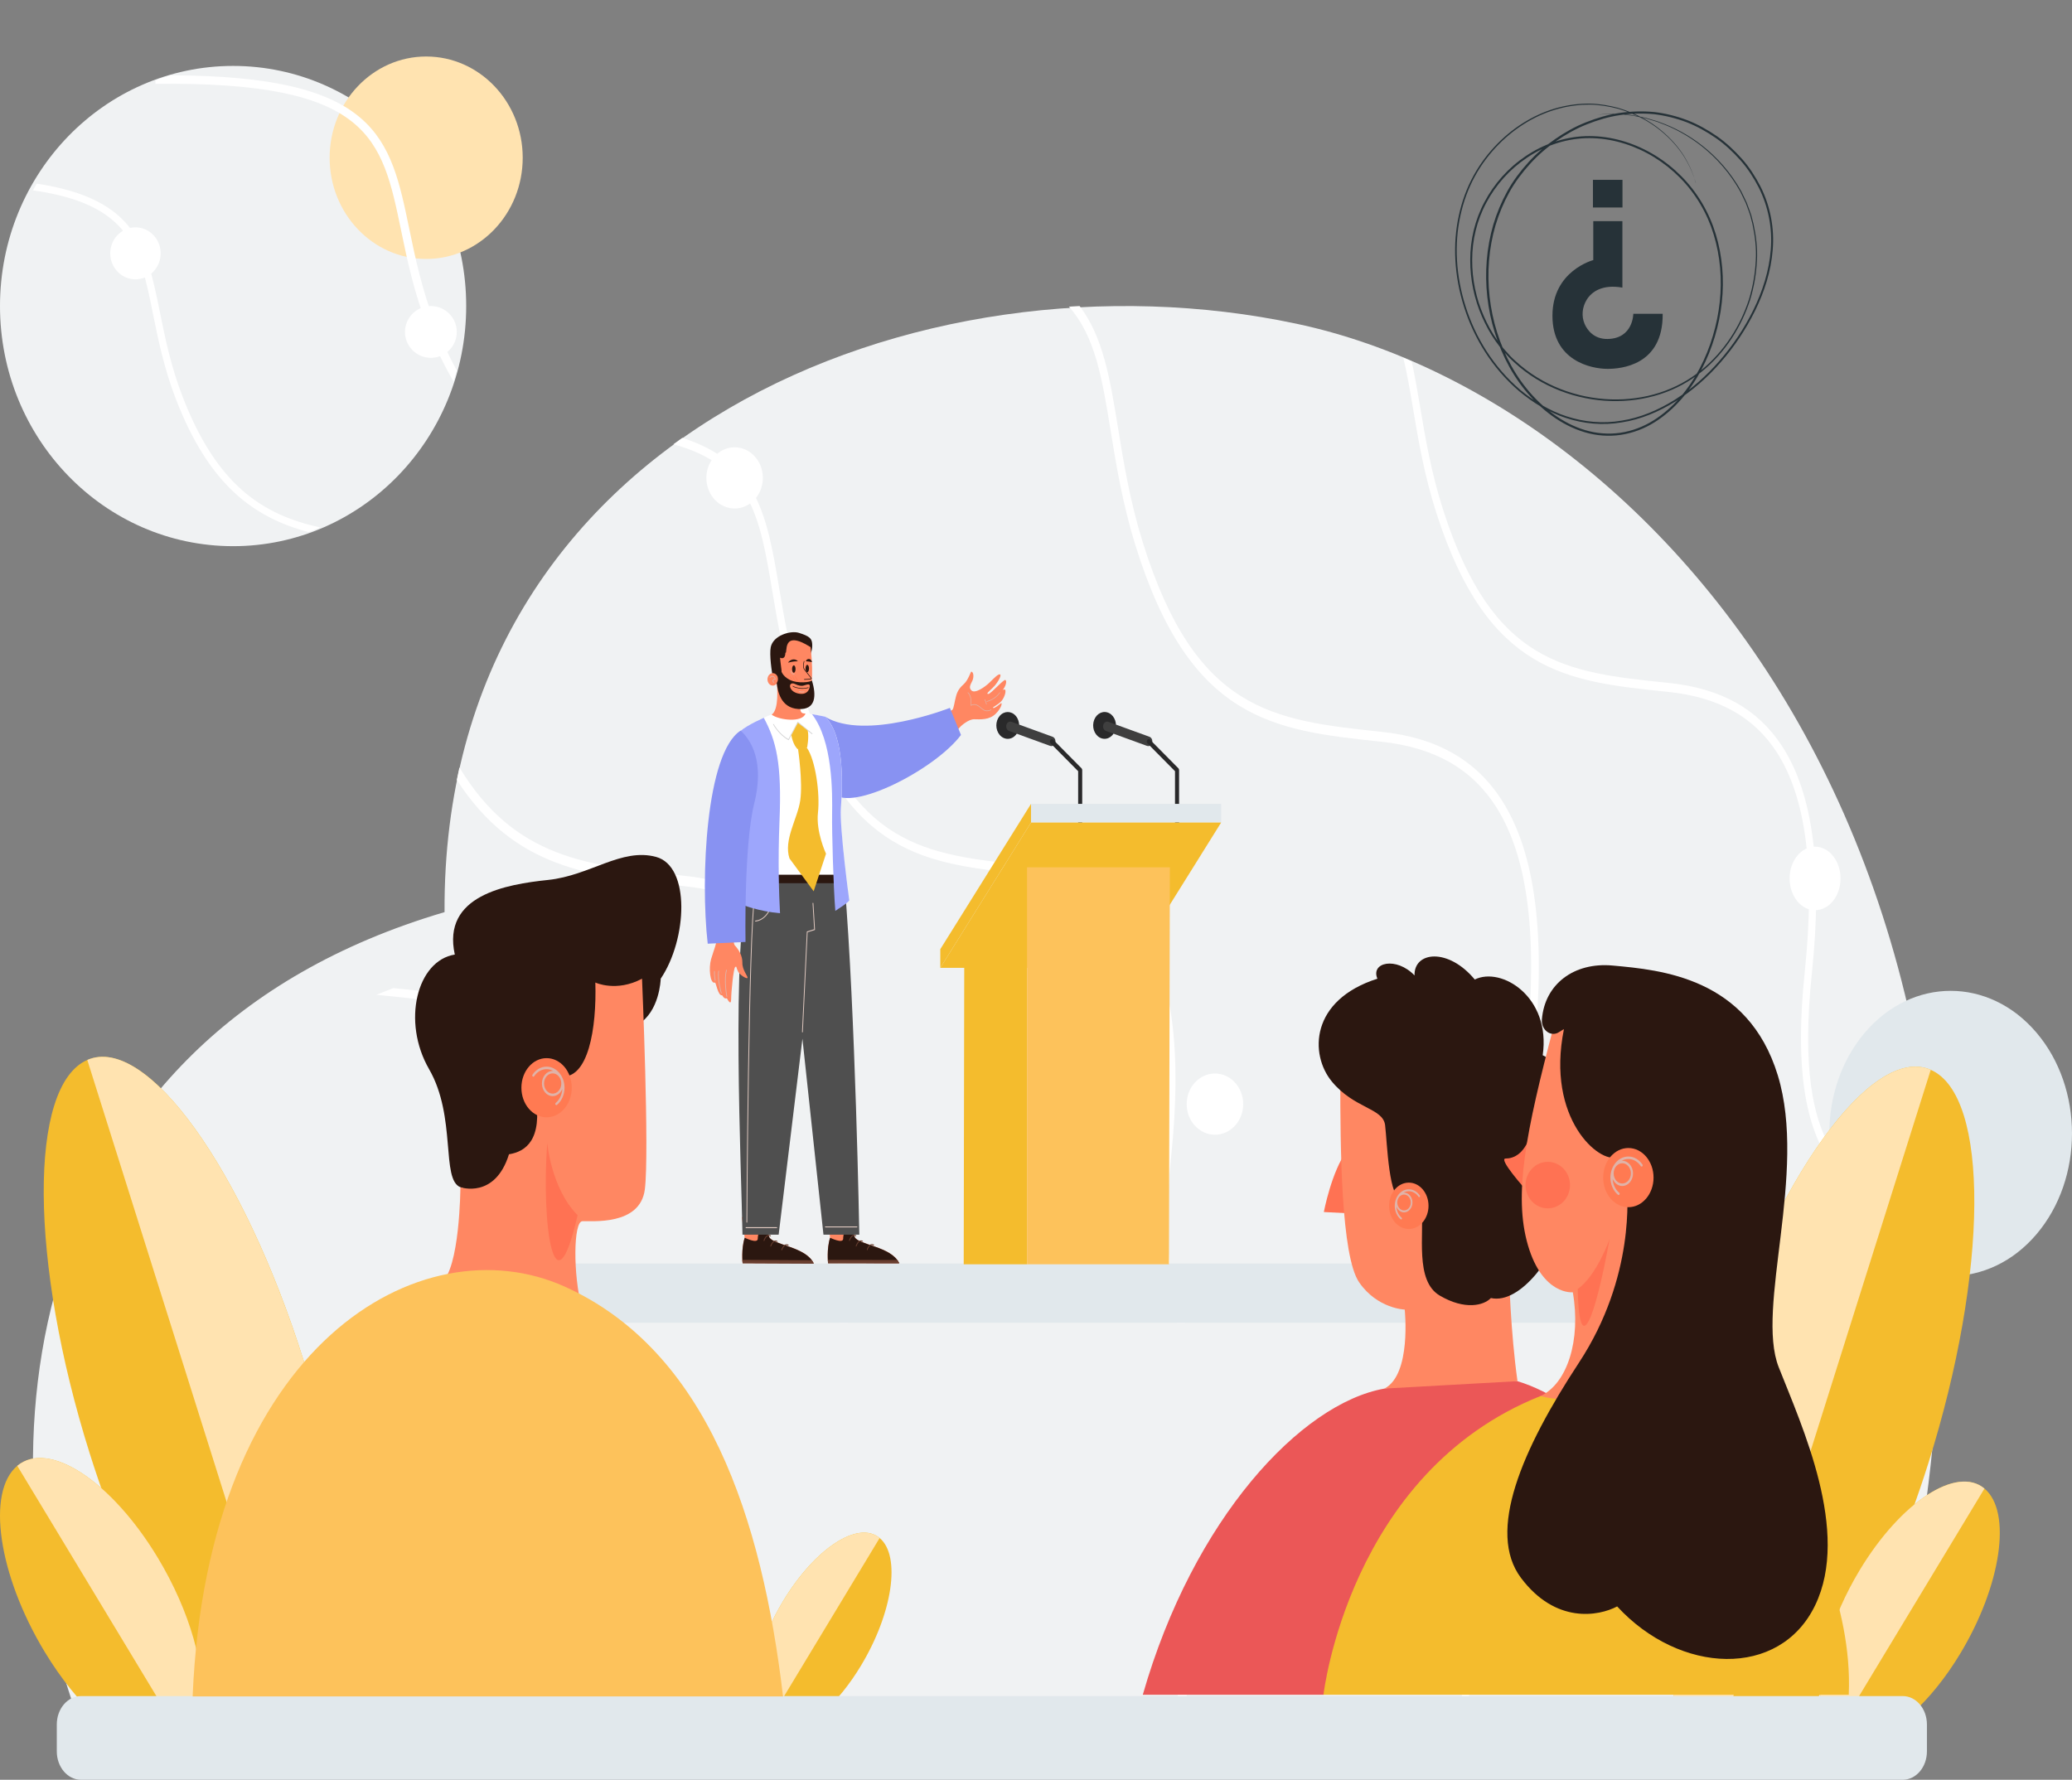 <svg width="440" height="378" viewBox="0 0 440 378" fill="none" xmlns="http://www.w3.org/2000/svg">
<rect x="0" y="0" width="440" height="378" fill="#808080" stroke="none"/>
<g clip-path="url(#clip0_3917_127925)">
<path d="M275.288 68.752C195.585 51.807 93.837 92.052 94.402 193.723C3.395 220.553 -4.519 308.81 16.963 366H399.644C445.43 191.605 354.989 85.697 275.288 68.752Z" fill="#F0F2F3"/>
<path d="M49.5 116C76.838 116 99 93.166 99 65C99 36.834 76.838 14 49.5 14C22.162 14 0 36.834 0 65C0 93.166 22.162 116 49.5 116Z" fill="#F0F2F3"/>
<path d="M90.5 55C101.822 55 111 45.374 111 33.5C111 21.626 101.822 12 90.5 12C79.178 12 70 21.626 70 33.5C70 45.374 79.178 55 90.5 55Z" fill="#FFE3B0"/>
<path d="M432.452 262.144C442.515 250.316 442.515 231.14 432.452 219.313C422.39 207.485 406.075 207.485 396.013 219.313C385.95 231.14 385.95 250.316 396.013 262.144C406.075 273.971 422.39 273.971 432.452 262.144Z" fill="#E1E8EC"/>
<path d="M68 112.029C55.651 109.313 46.019 103.009 38.767 84.219C36.27 77.748 35.045 71.687 33.964 66.342C31.147 52.406 29.094 42.257 7.798 39C7.524 39.471 7.26 39.948 7 40.428C27.774 43.377 29.689 52.816 32.488 66.662C33.581 72.07 34.819 78.201 37.366 84.8C44.401 103.033 53.907 109.914 65.496 113C66.341 112.7 67.174 112.376 67.998 112.029H68Z" fill="white"/>
<path d="M171.469 336.976C166.721 328.852 159.574 323.546 147.567 319.235L145.907 318.64C125.495 311.337 112.008 306.513 116.271 267.821C118.572 246.941 116.529 232.195 110.028 222.733C104.935 215.32 97.119 211.194 86.135 210.12L85.771 210.085C85.005 210.011 84.249 209.935 83.498 209.86C82.292 210.323 81.101 210.797 79.928 211.28C81.794 211.488 83.699 211.673 85.643 211.865L86.007 211.9C96.556 212.933 104.026 216.843 108.845 223.856C115.072 232.917 117.007 247.223 114.764 267.592C110.336 307.785 125.071 313.055 145.464 320.352L147.123 320.947C165.091 327.401 175.176 336.622 177.156 365.823H178.695C177.874 353.108 175.556 343.973 171.469 336.98V336.976Z" fill="white"/>
<path d="M87.705 361.732L86.046 361.138C65.633 353.834 52.146 349.01 56.41 310.318C58.71 289.439 56.667 274.692 50.166 265.23C45.392 258.28 38.224 254.22 28.293 252.854C27.936 253.409 27.586 253.965 27.241 254.525C37.208 255.718 44.334 259.587 48.983 266.351C55.21 275.412 57.145 289.719 54.902 310.088C50.474 350.28 65.209 355.55 85.603 362.848L87.26 363.442C89.339 364.189 91.31 364.974 93.177 365.819H97.055C94.313 364.342 91.217 362.994 87.705 361.732Z" fill="white"/>
<path d="M92.542 69.105C89.615 61.688 88.179 54.743 86.914 48.615C82.883 29.112 80.185 16.079 36.139 16C35.077 16.323 34.031 16.68 33 17.075L33.009 17.804C78.626 17.279 81.098 29.211 85.186 48.983C86.467 55.183 87.92 62.209 90.903 69.771C92.583 74.032 94.386 77.748 96.305 81C96.553 80.233 96.786 79.46 97 78.678C95.436 75.848 93.95 72.677 92.542 69.107V69.105Z" fill="white"/>
<path d="M245.565 341.598C239.975 331.632 231.558 325.124 217.42 319.833L215.466 319.104C191.429 310.146 175.551 304.228 180.57 256.763C183.279 231.15 180.873 213.059 173.217 201.452C167.22 192.359 158.017 187.298 145.082 185.979L144.652 185.935C124.78 183.909 109.276 182.323 97.559 163C97.363 163.873 97.178 164.752 97 165.636C109.197 184.515 125.282 186.158 144.504 188.12L144.934 188.164C157.355 189.432 166.15 194.228 171.825 202.831C179.156 213.947 181.437 231.497 178.795 256.482C173.58 305.788 190.931 312.254 214.944 321.203L216.897 321.932C235.722 328.975 247.197 338.711 251.141 366H253C251.597 355.906 249.163 348.015 245.565 341.6V341.598Z" fill="white"/>
<path d="M163.982 125.422C165.094 132.05 166.354 139.565 168.946 147.652C179.859 181.712 196.61 183.456 217.818 185.66L218.187 185.697C228.824 186.804 236.358 190.994 241.216 198.504C247.496 208.209 249.447 223.533 247.186 245.351C242.721 288.402 257.579 294.047 278.144 301.863L279.816 302.5C300.146 310.255 310.467 321.741 310.467 363H312C312 342.631 309.647 329.268 304.366 319.673C299.578 310.971 292.371 305.288 280.263 300.671L278.589 300.034C258.005 292.211 244.405 287.044 248.704 245.6C251.024 223.236 248.964 207.44 242.408 197.305C237.272 189.365 229.391 184.946 218.314 183.795L217.947 183.758C196.458 181.522 180.932 179.909 170.371 146.947C167.83 139.016 166.584 131.587 165.484 125.036C162.908 109.693 160.964 98.092 144.884 93C144.252 93.448 143.625 93.899 143 94.358C159.524 98.881 161.376 109.891 163.983 125.431L163.982 125.422Z" fill="white"/>
<path d="M359.304 283.639L357.527 282.941C335.671 274.361 321.233 268.695 325.797 223.237C328.259 198.709 326.073 181.384 319.112 170.268C313.659 161.56 305.29 156.713 293.529 155.45L293.139 155.408C270.323 152.958 253.839 151.185 242.626 115.034C239.928 106.335 238.605 98.189 237.437 91.002C235.727 80.484 234.278 71.571 229.263 65C228.508 65.04 227.755 65.082 227 65.13C232.586 71.419 234.048 80.381 235.843 91.433C237.024 98.704 238.363 106.944 241.114 115.813C252.701 153.17 270.486 155.081 293.003 157.498L293.393 157.54C304.688 158.754 312.685 163.348 317.846 171.586C324.513 182.232 326.585 199.036 324.183 222.966C319.443 270.183 335.218 276.377 357.053 284.948L358.828 285.645C380.414 294.152 391.372 306.75 391.372 352H393C393 329.66 390.5 315.005 384.896 304.48C379.814 294.936 372.159 288.702 359.304 283.637V283.639Z" fill="white"/>
<path d="M411.898 259.962C392.869 252.661 380.657 246.184 384.76 206.701C387.079 184.391 385.02 168.634 378.467 158.523C373.333 150.603 365.455 146.197 354.382 145.047L354.013 145.009C332.534 142.78 317.014 141.17 306.457 108.288C303.917 100.377 302.671 92.966 301.572 86.431C300.995 83.006 300.45 79.767 299.772 76.745C299.181 76.493 298.589 76.244 298 76C298.807 79.3 299.417 82.918 300.074 86.823C301.185 93.435 302.446 100.931 305.036 108.998C315.945 142.975 332.689 144.715 353.888 146.913L354.257 146.951C364.89 148.055 372.42 152.233 377.277 159.726C383.555 169.408 385.505 184.694 383.244 206.459C378.941 247.863 392.592 254.585 412 262C411.97 261.321 411.936 260.641 411.901 259.966L411.898 259.962Z" fill="white"/>
<path d="M343.064 280.932H116.41V359.247H343.064V280.932Z" fill="#F0F2F3"/>
<path d="M343.064 268.346H116.41V280.932H343.064V268.346Z" fill="#E1E8EC"/>
<path d="M410.002 227.217C422.541 232.676 422.31 270.093 409.487 310.789C400.405 339.61 387.444 362.344 376.199 371.221L355.844 362.36C352.232 347.014 354.995 319.842 364.076 291.021C376.899 250.325 397.461 221.757 410 227.217H410.002Z" fill="#F4BC2D"/>
<path d="M410.002 227.217L366.021 366.791L355.844 362.36C352.232 347.014 354.995 319.842 364.076 291.021C376.899 250.325 397.461 221.757 410 227.217H410.002Z" fill="#FFE3B0"/>
<path d="M421.41 316.148C427.296 321.06 424.99 336.76 416.261 351.215C410.079 361.451 402.331 368.316 396.246 369.707L386.69 361.732C385.8 354.52 388.759 343.66 394.943 333.424C403.674 318.97 415.524 311.234 421.41 316.146V316.148Z" fill="#F4BC2D"/>
<path d="M421.41 316.148L391.468 365.721L386.69 361.735C385.8 354.522 388.759 343.662 394.943 333.426C403.674 318.972 415.524 311.236 421.41 316.148Z" fill="#FFE3B0"/>
<path d="M186.798 326.652C191.353 330.455 189.569 342.604 182.811 353.793C178.026 361.716 172.03 367.029 167.32 368.106L159.924 361.934C159.236 356.353 161.526 347.947 166.313 340.024C173.071 328.835 182.242 322.849 186.799 326.652H186.798Z" fill="#F4BC2D"/>
<path d="M186.798 326.652L163.622 365.021L159.924 361.934C159.236 356.353 161.526 347.947 166.313 340.024C173.071 328.835 182.242 322.849 186.799 326.652H186.798Z" fill="#FFE3B0"/>
<path d="M18.539 225.12C6 230.579 6.231 267.996 19.054 308.692C28.136 337.513 41.097 360.247 52.342 369.124L72.697 360.263C76.309 344.917 73.546 317.745 64.465 288.924C51.642 248.228 31.08 219.66 18.541 225.12H18.539Z" fill="#F4BC2D"/>
<path d="M18.539 225.12L62.52 364.694L72.697 360.263C76.309 344.917 73.546 317.745 64.465 288.924C51.642 248.228 31.08 219.66 18.541 225.12H18.539Z" fill="#FFE3B0"/>
<path d="M3.67 311.321C-2.955 316.85 -0.361 334.521 9.467 350.791C16.426 362.313 25.145 370.04 31.996 371.606L42.751 362.632C43.753 354.514 40.421 342.292 33.462 330.77C23.634 314.5 10.297 305.793 3.67 311.323V311.321Z" fill="#F4BC2D"/>
<path d="M3.67 311.32L37.373 367.118L42.751 362.63C43.753 354.511 40.421 342.29 33.462 330.767C23.634 314.498 10.297 305.791 3.67 311.32Z" fill="#FFE3B0"/>
<path d="M404.061 360.224H17.193C14.359 360.224 12.061 362.924 12.061 366.256V371.968C12.061 375.299 14.359 378 17.193 378H404.061C406.895 378 409.193 375.299 409.193 371.968V366.256C409.193 362.924 406.895 360.224 404.061 360.224Z" fill="#E1E8EC"/>
<path d="M281.047 359.946H242.677C253.384 322.538 276.289 298.064 293.986 294.917C311.685 291.771 322.244 293.343 322.244 293.343C336.671 297.714 349.758 313.796 349.758 313.796L355.112 342.115L281.047 359.944V359.946Z" fill="#EB5757"/>
<path d="M286.03 244.398C282.758 248.769 281.123 257.42 281.123 257.42L288.038 257.77L286.03 244.398Z" fill="#FF7253"/>
<path d="M284.617 229.188C284.617 243.696 284.766 266.771 288.634 272.367C292.501 277.96 298.3 278.135 298.3 278.135C298.3 278.135 299.786 291.945 293.988 294.917L322.246 293.343C320.759 282.679 320.462 270.967 320.462 270.443C320.462 269.918 305.588 233.907 305.441 233.209C305.293 232.51 296.666 227.266 296.22 226.916C295.773 226.566 284.619 229.188 284.619 229.188H284.617Z" fill="#FF8762"/>
<path d="M300.381 207.163C296.514 203.142 291.011 204.366 292.499 207.862C278.221 212.408 278.073 223.945 282.833 229.713C287.592 235.481 293.69 235.306 294.136 238.978C294.583 242.649 294.88 255.06 297.855 254.885C300.83 254.71 301.574 255.585 301.871 256.109C302.467 262.228 300.385 272.017 305.739 275.163C311.093 278.31 315.109 277.26 316.596 275.688C322.991 277.088 330.427 266.424 332.36 258.906C334.293 251.389 332.509 240.377 332.509 240.377C336.079 233.909 331.169 225.694 327.601 224.12C329.385 211.709 318.826 205.241 313.175 208.037C307.523 201.219 300.236 202.094 300.385 207.163H300.381Z" fill="#2B1710"/>
<path d="M299.166 261.018C301.479 261.018 303.354 258.814 303.354 256.095C303.354 253.376 301.479 251.173 299.166 251.173C296.854 251.173 294.979 253.376 294.979 256.095C294.979 258.814 296.854 261.018 299.166 261.018Z" fill="#FF7A52"/>
<g style="mix-blend-mode:multiply">
<path d="M296.183 256.095C296.183 257.229 296.652 258.297 297.44 258.955C297.472 258.982 297.507 258.995 297.542 258.995C297.598 258.995 297.652 258.964 297.685 258.908C297.741 258.816 297.724 258.686 297.643 258.618C296.995 258.077 296.596 257.217 296.546 256.293C296.833 257 297.444 257.494 298.155 257.494C299.14 257.494 299.942 256.552 299.942 255.393C299.942 254.235 299.14 253.292 298.155 253.292C298.116 253.292 298.079 253.302 298.041 253.307C298.382 253.115 298.764 253.004 299.168 253.004C299.979 253.004 300.733 253.434 301.236 254.183C301.295 254.274 301.408 254.288 301.485 254.218C301.562 254.148 301.574 254.017 301.514 253.926C300.944 253.076 300.089 252.588 299.17 252.588C297.524 252.588 296.187 254.163 296.187 256.095H296.183ZM296.721 255.391C296.721 254.461 297.365 253.706 298.155 253.706C298.944 253.706 299.588 254.463 299.588 255.391C299.588 256.319 298.944 257.077 298.155 257.077C297.365 257.077 296.721 256.319 296.721 255.391Z" fill="#E0B3A8"/>
</g>
<path d="M96.58 202.734C88.549 204.016 85.277 216.952 91.126 227.091C96.976 237.23 93.605 250.516 97.769 252.148C101.932 253.78 106.593 255.644 109.667 254.245C112.742 252.846 129.299 242.591 130.688 239.212C132.076 235.833 131.085 220.216 135.546 217.536C140.007 214.857 140.305 208.214 140.305 207.864C145.956 199.474 146.65 183.974 139.314 181.993C131.976 180.011 125.334 185.954 116.41 186.886C107.486 187.818 93.803 190.15 96.58 202.736V202.734Z" fill="#2B1710"/>
<path d="M136.339 207.862C130.885 210.776 126.424 208.677 126.424 208.677C126.722 218.349 124.938 229.421 118.989 228.606C113.039 227.791 113.735 232.335 113.735 232.802C115.221 242.124 111.653 244.573 108.083 245.155C105.108 254.712 97.771 252.148 97.771 252.148C97.771 252.148 97.671 269.745 93.607 272.542C93.607 272.542 123.054 277.435 123.55 277.785C121.666 270.677 121.765 259.488 123.649 259.371C125.533 259.254 135.944 260.421 136.935 252.611C137.925 244.803 136.339 207.86 136.339 207.86V207.862Z" fill="#FF8762"/>
<path d="M116.07 237.304C119.023 237.304 121.417 234.491 121.417 231.02C121.417 227.549 119.023 224.735 116.07 224.735C113.117 224.735 110.723 227.549 110.723 231.02C110.723 234.491 113.117 237.304 116.07 237.304Z" fill="#FF7A52"/>
<g style="mix-blend-mode:multiply">
<path d="M116.07 226.542C114.895 226.542 113.804 227.163 113.078 228.25C113.001 228.365 113.018 228.532 113.115 228.622C113.213 228.713 113.354 228.692 113.431 228.579C114.074 227.622 115.035 227.073 116.07 227.073C116.585 227.073 117.071 227.212 117.507 227.457C117.458 227.453 117.411 227.441 117.362 227.441C116.103 227.441 115.081 228.645 115.081 230.122C115.081 231.6 116.105 232.804 117.362 232.804C118.269 232.804 119.048 232.174 119.416 231.271C119.351 232.452 118.841 233.549 118.015 234.24C117.913 234.325 117.891 234.489 117.963 234.609C118.006 234.681 118.076 234.72 118.146 234.72C118.192 234.72 118.237 234.703 118.276 234.67C119.279 233.831 119.88 232.466 119.88 231.02C119.88 228.55 118.171 226.542 116.07 226.542ZM117.362 232.273C116.352 232.273 115.531 231.308 115.531 230.12C115.531 228.933 116.352 227.968 117.362 227.968C118.372 227.968 119.193 228.933 119.193 230.12C119.193 231.308 118.372 232.273 117.362 232.273Z" fill="#E0B3A8"/>
</g>
<path d="M40.908 360.294H166.282C161.821 322.536 150.22 286.875 119.88 273.239C89.54 259.604 44.031 285.3 40.908 360.294Z" fill="#FDC25B"/>
<path d="M122.657 258.091C117.005 252.38 116.212 242.708 116.212 242.708C114.923 259.956 117.698 279.884 122.657 258.091Z" fill="#FF7253"/>
<path d="M327.151 296.489C286.401 312.746 281.047 359.944 281.047 359.944H392.59C393.483 340.365 383.071 322.186 382.775 320.786C382.477 319.387 344.106 291.768 344.106 291.768L327.151 296.489Z" fill="#F4BC2D"/>
<path d="M325.292 239.938C324.028 245.182 321.351 246.056 319.716 246.056C318.08 246.056 323.954 252.611 323.954 252.611L325.294 239.936L325.292 239.938Z" fill="#FF7253"/>
<path d="M329.977 217.826C324.028 240.377 321.351 253.837 324.474 264.499C327.598 275.163 333.994 274.464 333.994 274.464C335.778 284.603 332.803 293.867 327.153 296.489C333.698 298.586 352.585 295.44 352.883 294.742C353.181 294.042 356.899 256.809 356.899 252.788C356.899 248.767 350.801 227.616 347.976 224.994C345.15 222.372 332.062 214.855 332.062 214.855L329.981 217.826H329.977Z" fill="#FF8762"/>
<path d="M332.11 218.584C328.242 237.695 339.745 247.252 343.413 245.738C347.081 244.223 345.495 251.913 345.495 251.913C345.495 253.313 347.379 271.025 335.282 289.439C323.186 307.853 315.651 325.332 322.988 335.122C330.326 344.911 339.448 343.279 343.413 341.182C356.698 355.633 377.916 356.565 385.452 340.95C392.987 325.334 382.675 302.959 377.719 290.371C372.76 277.785 383.866 249.117 377.521 228.373C371.176 207.63 352.733 205.998 342.422 205.066C334.225 204.325 328.032 209.033 327.432 216.501C327.246 218.812 329.401 220.349 331.108 219.181C331.688 218.783 332.112 218.584 332.112 218.584H332.11Z" fill="#2B1710"/>
<path d="M345.792 256.391C348.745 256.391 351.139 253.577 351.139 250.106C351.139 246.635 348.745 243.822 345.792 243.822C342.839 243.822 340.445 246.635 340.445 250.106C340.445 253.577 342.839 256.391 345.792 256.391Z" fill="#FF7A52"/>
<g style="mix-blend-mode:multiply">
<path d="M341.982 250.106C341.982 251.553 342.581 252.917 343.586 253.757C343.626 253.79 343.672 253.806 343.716 253.806C343.786 253.806 343.856 253.767 343.9 253.695C343.971 253.576 343.949 253.411 343.847 253.327C343.021 252.636 342.511 251.539 342.446 250.357C342.814 251.261 343.593 251.891 344.5 251.891C345.759 251.891 346.781 250.687 346.781 249.209C346.781 247.732 345.757 246.528 344.5 246.528C344.449 246.528 344.404 246.542 344.355 246.544C344.791 246.299 345.277 246.159 345.792 246.159C346.827 246.159 347.79 246.709 348.431 247.666C348.508 247.781 348.65 247.799 348.748 247.709C348.846 247.618 348.861 247.452 348.784 247.336C348.056 246.252 346.965 245.628 345.792 245.628C343.691 245.628 341.982 247.637 341.982 250.106ZM342.667 249.209C342.667 248.022 343.488 247.057 344.498 247.057C345.509 247.057 346.33 248.022 346.33 249.209C346.33 250.397 345.509 251.362 344.498 251.362C343.488 251.362 342.667 250.397 342.667 249.209Z" fill="#E0B3A8"/>
</g>
<path d="M335.034 273.764C339.05 270.967 341.801 263.188 341.801 263.188C338.604 280.757 335.331 288.624 335.034 273.764Z" fill="#FF7253"/>
<path d="M328.677 256.634C331.284 256.634 333.398 254.423 333.398 251.695C333.398 248.967 331.284 246.756 328.677 246.756C326.069 246.756 323.955 248.967 323.955 251.695C323.955 254.423 326.069 256.634 328.677 256.634Z" fill="#FF7253"/>
<path d="M212.538 149.371C212.2 149.639 211.146 150.517 210.898 150.357C210.647 150.196 211.862 149.785 212.663 148.894C213.463 148.002 214.004 145.86 212.906 146.576C213.578 145.801 213.874 144.615 213.503 144.42C213.132 144.224 210.434 147.356 209.887 147.383C209.343 147.41 209.903 146.934 210.793 146.099C211.684 145.263 212.731 143.537 212.402 143.263C212.072 142.989 211.087 144.039 210.124 144.973C209.161 145.91 207.093 147.346 206.33 146.677C205.568 146.008 206.216 145.224 206.514 144.525C206.811 143.823 206.78 142.726 206.258 142.64C206.155 142.64 205.58 144.44 204.756 145.204C203.931 145.967 203.402 146.541 203.054 147.741C202.706 148.941 202.56 150.396 202.257 150.748C201.61 151.159 200.808 151.561 199.913 151.945L201.496 156.687C203.103 155.277 204.064 154.219 204.064 154.219C204.064 154.219 205.629 152.729 206.908 152.76C208.186 152.791 210.084 152.935 211.439 151.598C212.792 150.26 212.874 149.103 212.538 149.371Z" fill="#FF8762"/>
<g style="mix-blend-mode:multiply">
<path d="M209.21 150.989C209.88 151.178 210.451 150.818 210.479 150.801C210.507 150.783 210.518 150.742 210.502 150.709C210.486 150.676 210.451 150.663 210.423 150.682C210.416 150.686 209.705 151.133 208.975 150.754C208.772 150.649 208.571 150.48 208.355 150.303C207.786 149.832 207.146 149.301 206.239 149.715C206.286 149.272 206.38 147.743 205.582 147.056C205.556 147.033 205.521 147.039 205.502 147.07C205.482 147.101 205.488 147.142 205.514 147.165C206.375 147.908 206.113 149.793 206.111 149.811C206.107 149.836 206.116 149.861 206.132 149.875C206.149 149.89 206.17 149.894 206.19 149.883C207.088 149.418 207.699 149.925 208.289 150.412C208.508 150.593 208.714 150.764 208.928 150.875C209.022 150.925 209.117 150.962 209.208 150.987L209.21 150.989Z" fill="#E0B3A8"/>
</g>
<g style="mix-blend-mode:multiply">
<path d="M209.565 149.044C209.565 149.044 209.581 149.046 209.588 149.044C209.606 149.04 211.332 148.667 212.36 147.144C212.379 147.116 212.375 147.072 212.351 147.05C212.326 147.027 212.29 147.031 212.27 147.06C211.271 148.544 209.586 148.908 209.569 148.91C209.537 148.916 209.516 148.951 209.522 148.988C209.525 149.015 209.543 149.036 209.565 149.042V149.044Z" fill="#E0B3A8"/>
</g>
<g style="mix-blend-mode:multiply">
<path d="M209.462 149.647C209.462 149.647 209.48 149.649 209.488 149.647C209.52 149.639 209.539 149.602 209.532 149.567C209.527 149.54 209.404 148.924 209.17 148.538C209.152 148.507 209.115 148.501 209.089 148.521C209.063 148.542 209.058 148.585 209.075 148.616C209.296 148.982 209.418 149.591 209.418 149.597C209.424 149.624 209.441 149.643 209.46 149.649L209.462 149.647Z" fill="#E0B3A8"/>
</g>
<path d="M175.185 152.209C183.741 157.43 201.715 150.344 201.715 150.344L204.069 156.096C198.589 163.404 180.836 172.522 177.014 168.522C173.194 164.523 175.183 152.207 175.183 152.207L175.185 152.209Z" fill="#8892F2"/>
<path d="M171.042 151.538C171.436 151.415 175.207 152.213 175.207 152.213C179.457 156.283 178.881 167.382 178.566 171.576C178.25 175.77 180.087 189.008 180.087 189.008C172.322 198.135 157.487 192.109 157.487 192.109C155.283 186.312 155.271 158.378 156.321 156.281C157.37 154.184 164.662 151.41 164.662 151.41L171.042 151.538Z" fill="white"/>
<path d="M162.488 187.656H177.993V185.779H162.488V187.656Z" fill="#2B1710"/>
<path d="M157.536 258.529L158.142 262.872C157.363 265.255 157.696 268.278 157.696 268.278L172.8 268.348C171.177 264.748 164.091 264.45 163.351 262.727C162.61 261.005 162.295 255.901 162.295 255.901L157.535 258.529H157.536Z" fill="#FF8762"/>
<path d="M160.917 263.11C160.896 262.489 161.292 260.252 162.663 259.591C162.829 260.814 163.057 262.038 163.353 262.725C164.093 264.448 171.179 264.746 172.802 268.346L157.698 268.276C157.698 268.276 157.365 265.253 158.144 262.87C158.144 262.87 160.866 264.23 160.919 263.108L160.917 263.11Z" fill="#2B1710"/>
<path d="M172.397 267.66C172.553 267.876 172.691 268.103 172.802 268.348L157.698 268.278C157.698 268.278 157.668 268.01 157.647 267.574L172.397 267.66Z" fill="#693E2F"/>
<path d="M162.248 263.575C162.283 263.575 162.314 263.549 162.327 263.507C162.328 263.499 162.556 262.777 162.997 262.553C163.179 262.46 163.375 262.464 163.582 262.569C163.626 262.592 163.677 262.567 163.696 262.516C163.715 262.464 163.694 262.404 163.65 262.382C163.398 262.256 163.155 262.25 162.927 262.367C162.418 262.629 162.174 263.407 162.164 263.44C162.148 263.493 162.171 263.551 162.216 263.569C162.227 263.573 162.239 263.575 162.25 263.575H162.248Z" fill="#693E2F"/>
<path d="M163.673 264.759C163.708 264.759 163.74 264.732 163.752 264.691C163.754 264.683 163.981 263.96 164.422 263.736C164.604 263.643 164.801 263.647 165.007 263.752C165.051 263.775 165.102 263.75 165.121 263.699C165.14 263.647 165.119 263.588 165.075 263.565C164.823 263.44 164.58 263.433 164.352 263.551C163.843 263.812 163.599 264.59 163.589 264.623C163.573 264.676 163.596 264.734 163.641 264.753C163.652 264.757 163.664 264.759 163.675 264.759H163.673Z" fill="#693E2F"/>
<path d="M166.014 265.551C166.049 265.551 166.08 265.524 166.093 265.483C166.094 265.475 166.322 264.753 166.763 264.528C166.945 264.436 167.141 264.44 167.348 264.545C167.392 264.567 167.442 264.543 167.462 264.491C167.481 264.44 167.46 264.38 167.416 264.357C167.164 264.232 166.921 264.226 166.693 264.343C166.184 264.604 165.94 265.382 165.93 265.415C165.914 265.469 165.937 265.526 165.982 265.545C165.993 265.549 166.005 265.551 166.016 265.551H166.014Z" fill="#693E2F"/>
<path d="M175.661 258.531L176.277 262.872C175.505 265.257 175.845 268.278 175.845 268.278L190.949 268.294C189.317 264.701 182.231 264.427 181.486 262.707C180.742 260.987 180.412 255.885 180.412 255.885L175.659 258.531H175.661Z" fill="#FF8762"/>
<path d="M179.052 263.1C179.029 262.479 179.42 260.242 180.789 259.577C180.959 260.799 181.19 262.022 181.486 262.709C182.23 264.429 189.317 264.703 190.949 268.296L175.844 268.28C175.844 268.28 175.505 265.259 176.277 262.874C176.277 262.874 179.003 264.226 179.052 263.102V263.1Z" fill="#2B1710"/>
<path d="M190.544 267.609C190.702 267.823 190.838 268.051 190.95 268.294L175.846 268.278C175.846 268.278 175.816 268.01 175.794 267.574L190.544 267.609Z" fill="#693E2F"/>
<path d="M180.384 263.561C180.419 263.561 180.451 263.534 180.463 263.493C180.465 263.485 180.691 262.762 181.13 262.536C181.312 262.441 181.508 262.448 181.715 262.55C181.759 262.573 181.81 262.548 181.829 262.497C181.848 262.446 181.827 262.386 181.783 262.363C181.531 262.238 181.288 262.234 181.06 262.351C180.551 262.614 180.309 263.394 180.3 263.427C180.285 263.481 180.307 263.538 180.353 263.557C180.363 263.561 180.376 263.563 180.386 263.563L180.384 263.561Z" fill="#693E2F"/>
<path d="M181.813 264.74C181.848 264.74 181.88 264.713 181.892 264.672C181.894 264.664 182.12 263.942 182.559 263.715C182.741 263.621 182.937 263.627 183.144 263.73C183.188 263.752 183.238 263.728 183.258 263.676C183.277 263.625 183.256 263.565 183.212 263.542C182.96 263.417 182.717 263.413 182.489 263.53C181.979 263.793 181.738 264.573 181.729 264.606C181.713 264.66 181.736 264.717 181.782 264.736C181.792 264.74 181.804 264.742 181.815 264.742L181.813 264.74Z" fill="#693E2F"/>
<path d="M184.156 265.524C184.191 265.524 184.222 265.497 184.234 265.456C184.236 265.448 184.462 264.726 184.902 264.499C185.084 264.405 185.28 264.411 185.486 264.514C185.53 264.536 185.581 264.512 185.6 264.46C185.619 264.409 185.598 264.349 185.555 264.326C185.302 264.201 185.059 264.197 184.831 264.314C184.322 264.578 184.08 265.357 184.072 265.39C184.056 265.444 184.079 265.502 184.124 265.52C184.135 265.524 184.147 265.526 184.157 265.526L184.156 265.524Z" fill="#693E2F"/>
<path d="M182.479 262.232H174.866L170.4 220.607L165.35 262.232H157.67C157.466 249.129 155.175 199.727 159.072 187.584H179.343C181.649 214.851 182.479 262.232 182.479 262.232Z" fill="#4F4F4F"/>
<g style="mix-blend-mode:multiply">
<path d="M170.4 219.271C170.445 219.271 170.484 219.23 170.485 219.174L171.501 197.997L173.003 197.536C173.043 197.523 173.071 197.478 173.068 197.429L172.728 191.835C172.725 191.78 172.684 191.737 172.635 191.741C172.588 191.745 172.551 191.794 172.555 191.85L172.889 197.357L171.396 197.816C171.359 197.826 171.333 197.865 171.331 197.908L170.312 219.16C170.308 219.216 170.345 219.265 170.394 219.267C170.394 219.267 170.398 219.267 170.4 219.267V219.271Z" fill="#E0C9C0"/>
</g>
<g style="mix-blend-mode:multiply">
<path d="M175.274 260.682H181.979C182.027 260.682 182.067 260.637 182.067 260.579C182.067 260.521 182.028 260.476 181.979 260.476H175.274C175.227 260.476 175.186 260.521 175.186 260.579C175.186 260.637 175.225 260.682 175.274 260.682Z" fill="#E0C9C0"/>
</g>
<g style="mix-blend-mode:multiply">
<path d="M158.417 260.843H164.942C164.99 260.843 165.03 260.797 165.03 260.74C165.03 260.682 164.991 260.637 164.942 260.637H158.417C158.37 260.637 158.33 260.682 158.33 260.74C158.33 260.797 158.368 260.843 158.417 260.843Z" fill="#E0C9C0"/>
</g>
<g style="mix-blend-mode:multiply">
<path d="M160.432 195.729C160.432 195.729 160.437 195.729 160.441 195.729C161.32 195.628 164.198 194.85 164.372 189.08C164.372 189.024 164.337 188.977 164.288 188.975C164.24 188.975 164.2 189.016 164.198 189.074C164.084 192.856 162.673 195.268 160.425 195.527C160.378 195.533 160.343 195.583 160.346 195.638C160.35 195.692 160.388 195.731 160.432 195.731V195.729Z" fill="#E0C9C0"/>
</g>
<g style="mix-blend-mode:multiply">
<path d="M158.599 259.672C158.599 259.672 158.599 259.672 158.601 259.672C158.648 259.672 158.687 259.622 158.685 259.567C158.671 259.052 159.039 198.361 160.38 189.895C160.388 189.839 160.357 189.786 160.31 189.776C160.262 189.765 160.217 189.802 160.208 189.858C158.862 198.345 158.498 259.058 158.51 259.573C158.51 259.628 158.55 259.672 158.597 259.672H158.599Z" fill="#E0C9C0"/>
</g>
<path d="M156.481 196.171C156.341 197.065 155.323 199.993 156.088 200.839C156.854 201.684 157.692 202.985 157.648 204.491C157.605 205.998 158.853 207.37 158.741 207.683C158.631 207.996 157.134 207.115 156.727 206.331C156.32 205.545 156.458 205.086 156.111 205.399C155.763 205.712 155.271 210.632 155.262 212.241C155.253 213.849 154.357 212.009 154.357 212.009C153.777 212.293 153.366 211.383 153.366 211.383C152.454 211.614 152.03 208.502 151.811 208.694C150.776 209.017 150.465 205.592 150.992 203.746C151.519 201.901 152.238 200.444 152.268 198.717C152.3 196.99 152.378 194.721 152.378 194.721L156.481 196.176V196.171Z" fill="#FF8762"/>
<g style="mix-blend-mode:multiply">
<path d="M154.329 211.723C154.299 211.715 154.276 211.688 154.269 211.653C154.243 211.511 153.622 208.154 154.203 206.014C154.217 205.965 154.261 205.94 154.303 205.955C154.345 205.971 154.367 206.022 154.353 206.072C153.784 208.165 154.416 211.581 154.423 211.614C154.432 211.663 154.406 211.712 154.364 211.725C154.352 211.727 154.341 211.727 154.331 211.725L154.329 211.723Z" fill="#E0B3A8"/>
</g>
<g style="mix-blend-mode:multiply">
<path d="M153.156 210.998C153.13 210.992 153.109 210.97 153.098 210.939C153.063 210.824 152.228 208.091 152.539 206.226C152.548 206.177 152.589 206.144 152.632 206.152C152.674 206.162 152.702 206.21 152.695 206.261C152.392 208.074 153.24 210.848 153.249 210.875C153.264 210.922 153.242 210.976 153.201 210.994C153.187 211.001 153.172 211.001 153.158 210.998H153.156Z" fill="#E0B3A8"/>
</g>
<g style="mix-blend-mode:multiply">
<path d="M151.85 208.288C151.82 208.28 151.795 208.253 151.788 208.216C151.564 206.959 151.645 206.317 151.648 206.29C151.655 206.239 151.696 206.206 151.738 206.212C151.781 206.22 151.811 206.267 151.804 206.317C151.804 206.323 151.725 206.959 151.942 208.177C151.951 208.226 151.923 208.276 151.881 208.286C151.871 208.288 151.858 208.288 151.848 208.286L151.85 208.288Z" fill="#E0B3A8"/>
</g>
<path d="M177.385 193.463C176.972 188.452 176.647 176.508 176.701 173.006C176.776 168.26 176.839 157.391 172.431 151.68C173.649 151.882 175.207 152.211 175.207 152.211C179.457 156.281 178.881 167.38 178.566 171.573C178.25 175.765 180.35 191.251 180.35 191.251C179.642 192.082 178.194 192.866 177.385 193.461V193.463Z" fill="#9DA6FC"/>
<path d="M157.487 192.109C155.283 186.312 155.271 158.378 156.321 156.281C156.967 154.991 159.974 153.446 162.194 152.448C164.841 157.376 166.047 162.111 165.529 174.436C165.172 182.968 165.433 190.16 165.641 193.959C161.075 193.562 157.487 192.111 157.487 192.111V192.109Z" fill="#9DA6FC"/>
<path d="M157.279 155.17C159.613 157.298 162.355 161.922 160.152 170.709C157.948 179.496 158.314 200.057 158.314 200.057L150.286 200.427C148.712 186.553 149.92 159.856 157.279 155.17Z" fill="#8892F2"/>
<path d="M171.611 139.855C172.219 138.979 172.555 137.865 172.473 136.74C172.389 135.593 171.883 135.106 169.668 134.414C167.849 133.846 164.182 134.972 163.673 137.441C163.356 138.977 163.86 142.856 164.24 144.232C164.62 145.611 167.108 146.352 167.108 146.352L171.611 139.855Z" fill="#2B1710"/>
<path d="M163.859 151.773C165.492 150.774 165.002 145.593 165.002 145.593L164.815 143.539C165.673 144.23 166.063 142.992 165.94 142.216C165.818 141.438 165.646 139.682 165.646 139.682C165.646 139.682 166.751 140.304 166.777 138.633C167.357 138.972 165.849 133.459 172.128 137.437C172.303 138.736 172.522 141.66 172.445 143.331C172.282 146.862 172.543 149.28 169.93 149.818C169.93 151.083 169.964 151.544 171.041 151.544C170.428 153.534 165.417 152.964 163.857 151.775L163.859 151.773Z" fill="#FF8762"/>
<path d="M171.427 142.769C171.631 142.769 171.795 142.417 171.795 141.983C171.795 141.549 171.631 141.197 171.427 141.197C171.224 141.197 171.06 141.549 171.06 141.983C171.06 142.417 171.224 142.769 171.427 142.769Z" fill="#2B1710"/>
<path d="M168.202 142.098C168.202 142.533 168.367 142.884 168.57 142.884C168.773 142.884 168.938 142.533 168.938 142.098C168.938 141.664 168.773 141.312 168.57 141.312C168.367 141.312 168.202 141.664 168.202 142.098Z" fill="#2B1710"/>
<g style="mix-blend-mode:multiply">
<path d="M168.635 143.267C168.644 143.267 168.652 143.267 168.661 143.267C168.696 143.267 168.722 143.232 168.722 143.191C168.722 143.15 168.693 143.119 168.658 143.119C168.323 143.134 168.045 142.841 168.024 142.455C168.022 142.413 167.992 142.382 167.957 142.387C167.922 142.389 167.896 142.424 167.899 142.465C167.924 142.922 168.246 143.267 168.635 143.267Z" fill="#E0B3A8"/>
</g>
<path d="M170.803 144.374C171.228 144.362 172.231 144.319 172.345 144.216C172.359 144.204 172.373 144.171 172.375 144.15C172.382 144.041 172.219 143.827 171.618 143.09C171.244 142.631 170.778 142.061 170.739 141.905C170.636 141.491 170.661 141.026 170.813 140.481C170.824 140.442 170.806 140.401 170.773 140.388C170.739 140.376 170.704 140.397 170.694 140.436C170.535 141.01 170.51 141.506 170.62 141.948C170.664 142.125 171.009 142.557 171.529 143.193C171.813 143.541 172.161 143.967 172.238 144.113C172.07 144.163 171.407 144.21 170.803 144.228C170.767 144.228 170.741 144.263 170.741 144.305C170.741 144.344 170.769 144.377 170.804 144.377L170.803 144.374Z" fill="#2B1710"/>
<path d="M169.069 144.23C169.253 144.541 169.437 144.761 169.482 144.726C169.528 144.691 169.414 144.409 169.23 144.099C169.046 143.788 168.863 143.568 168.817 143.603C168.773 143.64 168.885 143.92 169.069 144.23Z" fill="#FF7E57"/>
<path d="M168.518 144.245C168.701 144.556 168.885 144.776 168.931 144.741C168.974 144.704 168.862 144.424 168.679 144.113C168.495 143.802 168.311 143.582 168.265 143.617C168.22 143.652 168.334 143.934 168.518 144.245Z" fill="#FF7E57"/>
<path d="M167.943 144.23C168.127 144.541 168.311 144.761 168.356 144.726C168.402 144.691 168.288 144.409 168.104 144.099C167.92 143.788 167.737 143.568 167.691 143.603C167.647 143.64 167.759 143.92 167.943 144.23Z" fill="#FF7E57"/>
<path d="M164.104 145.611C164.726 145.611 165.23 145.019 165.23 144.288C165.23 143.557 164.726 142.965 164.104 142.965C163.482 142.965 162.978 143.557 162.978 144.288C162.978 145.019 163.482 145.611 164.104 145.611Z" fill="#FF8762"/>
<g style="mix-blend-mode:multiply">
<path d="M164.337 145.008C164.366 145.008 164.393 144.988 164.405 144.955C164.421 144.909 164.405 144.858 164.366 144.839C164.268 144.79 164.212 144.716 164.205 144.628C164.198 144.537 164.246 144.438 164.323 144.376C164.407 144.313 164.505 144.306 164.596 144.364C164.62 144.379 164.648 144.379 164.671 144.36C164.694 144.344 164.708 144.313 164.706 144.282C164.694 143.961 164.508 143.695 164.223 143.594C163.927 143.487 163.626 143.592 163.456 143.86C163.432 143.899 163.439 143.955 163.472 143.983C163.505 144.012 163.552 144.004 163.577 143.965C163.736 143.714 164.001 143.699 164.179 143.763C164.326 143.817 164.482 143.944 164.538 144.156C164.436 144.136 164.331 144.16 164.242 144.23C164.12 144.327 164.046 144.488 164.058 144.644C164.065 144.732 164.107 144.899 164.309 145.002C164.319 145.006 164.328 145.01 164.338 145.01L164.337 145.008Z" fill="#E0B3A8"/>
</g>
<path d="M167.427 140.718C167.427 140.718 167.434 140.718 167.436 140.718C167.446 140.715 168.43 140.44 169.362 140.44C169.384 140.44 169.402 140.419 169.402 140.392C169.402 140.366 169.381 140.359 169.362 140.345C168.259 139.542 167.427 140.623 167.416 140.625C167.395 140.631 167.381 140.656 167.387 140.683C167.392 140.705 167.408 140.72 167.425 140.72L167.427 140.718Z" fill="#2B1710"/>
<path d="M172.403 144.502C172.231 144.903 169.367 145.245 167.675 144.374C165.984 143.504 165.851 142.275 165.851 142.275L165.13 143.726C165.357 144.687 164.939 144.864 164.958 145.156C165.149 146.607 165.679 150.338 169.519 150.583C173.357 150.828 173.367 147.579 172.403 144.502Z" fill="#2B1710"/>
<path d="M172.394 140.631C172.411 140.631 172.429 140.617 172.432 140.594C172.438 140.569 172.41 140.561 172.403 140.537C172.151 139.701 171.342 139.884 171.172 140.349C171.161 140.374 171.13 140.368 171.13 140.395C171.13 140.421 171.146 140.444 171.168 140.444C171.175 140.444 171.895 140.491 172.385 140.629C172.389 140.629 172.392 140.629 172.394 140.629V140.631Z" fill="#2B1710"/>
<path d="M170.564 145.626C171.434 145.385 172.047 145.091 171.951 145.827C171.856 146.564 171.399 147.2 170.601 147.336C169.803 147.469 168.491 147.19 167.959 146.319C167.427 145.449 168.017 144.868 168.814 145.27C169.612 145.671 170.239 145.716 170.561 145.628L170.564 145.626Z" fill="#FF8762"/>
<path d="M170.451 146.282C170.85 146.282 171.265 146.233 171.66 146.103C171.69 146.093 171.708 146.058 171.699 146.023C171.69 145.988 171.659 145.967 171.631 145.978C170.274 146.42 168.649 145.895 168.418 145.685C168.393 145.663 168.358 145.669 168.339 145.698C168.32 145.727 168.325 145.768 168.35 145.79C168.544 145.967 169.446 146.284 170.451 146.284V146.282Z" fill="#2B1710"/>
<g style="mix-blend-mode:multiply">
<path d="M170.095 147.025C170.284 147.052 170.524 147.058 170.778 146.988C170.811 146.978 170.832 146.939 170.825 146.9C170.816 146.86 170.783 146.836 170.75 146.844C170.228 146.99 169.748 146.784 169.745 146.782C169.713 146.768 169.677 146.788 169.664 146.825C169.652 146.862 169.67 146.906 169.701 146.92C169.713 146.924 169.867 146.992 170.097 147.025H170.095Z" fill="#E0B3A8"/>
</g>
<g style="mix-blend-mode:multiply">
<path d="M167.448 157.191C167.472 157.191 167.495 157.176 167.509 157.152L169.445 153.52L172.423 155.925C172.457 155.952 172.502 155.942 172.525 155.903C172.548 155.864 172.539 155.81 172.506 155.783L169.466 153.326C169.451 153.314 169.43 153.308 169.41 153.314C169.391 153.318 169.374 153.332 169.363 153.353L167.421 156.995C165.376 155.81 164.329 153.82 164.319 153.802C164.298 153.76 164.254 153.748 164.219 153.773C164.184 153.797 164.174 153.851 164.195 153.89C164.205 153.911 165.294 155.981 167.418 157.183C167.428 157.189 167.439 157.191 167.449 157.191H167.448Z" fill="#D1D1D1"/>
</g>
<path d="M169.444 153.526C169.444 153.526 171.513 155.125 171.53 155.191C171.816 156.508 171.417 158.876 171.359 158.831C170.105 158.652 169.479 159.167 169.479 159.167C168.395 158.339 168.046 156.146 168.046 156.146L169.444 153.526Z" fill="#F4BC2D"/>
<path d="M171.361 158.833C173.185 161.49 174.153 168.526 173.698 172.613C173.243 176.7 175.409 181.322 175.409 181.322L172.786 189.294C172.786 189.294 167.884 182.661 167.656 182.326C166.345 178.373 169.367 173.884 169.936 169.997C170.506 166.112 169.48 159.164 169.48 159.164C170.051 158.405 171.361 158.829 171.361 158.829V158.833Z" fill="#F4BC2D"/>
<path d="M215.714 156.086C216.66 154.974 216.66 153.17 215.714 152.058C214.768 150.946 213.234 150.946 212.287 152.058C211.341 153.17 211.341 154.974 212.287 156.086C213.234 157.198 214.768 157.198 215.714 156.086Z" fill="#29292A"/>
<path d="M223.269 158.465C223.185 158.465 223.097 158.45 223.013 158.42L214.28 155.24C213.825 155.073 213.569 154.506 213.711 153.97C213.853 153.435 214.336 153.135 214.792 153.302L223.525 156.481C223.98 156.648 224.235 157.216 224.094 157.751C223.978 158.187 223.637 158.467 223.269 158.467V158.465Z" fill="#3F3F3F"/>
<path d="M229.383 185.968C229.145 185.968 228.95 185.742 228.95 185.46V163.791L223.101 157.882C222.921 157.699 222.9 157.378 223.055 157.166C223.211 156.954 223.484 156.93 223.665 157.113L229.665 163.171C229.761 163.268 229.815 163.408 229.815 163.556V185.46C229.815 185.74 229.623 185.968 229.383 185.968Z" fill="#29292A"/>
<path d="M236.919 154.721C237.226 153.19 236.419 151.656 235.117 151.295C233.814 150.934 232.509 151.882 232.202 153.413C231.894 154.944 232.701 156.478 234.004 156.839C235.306 157.2 236.611 156.252 236.919 154.721Z" fill="#29292A"/>
<path d="M243.838 158.465C243.754 158.465 243.666 158.45 243.582 158.42L234.849 155.24C234.394 155.073 234.138 154.506 234.28 153.97C234.422 153.435 234.905 153.135 235.36 153.302L244.093 156.481C244.548 156.648 244.804 157.216 244.662 157.751C244.547 158.187 244.205 158.467 243.838 158.467V158.465Z" fill="#3F3F3F"/>
<path d="M249.951 185.969C249.713 185.969 249.519 185.742 249.519 185.46V163.791L243.67 157.882C243.489 157.699 243.468 157.378 243.624 157.166C243.78 156.954 244.053 156.93 244.233 157.113L250.233 163.171C250.33 163.268 250.384 163.408 250.384 163.556V185.46C250.384 185.74 250.191 185.969 249.951 185.969Z" fill="#29292A"/>
<path d="M259.318 170.73H218.943V174.693H259.318V170.73Z" fill="#E1E8EC"/>
<path d="M240.054 205.555H199.678L218.943 174.693H259.318L240.054 205.555Z" fill="#F4BC2D"/>
<path d="M199.678 201.592V205.555L218.943 174.693V170.73L199.678 201.592Z" fill="#F4BC2D"/>
<path d="M218.09 184.205V268.52H204.649L204.763 205.555L218.09 184.205Z" fill="#F4BC2D"/>
<path d="M218.09 268.52H248.234L248.428 184.205H218.09V268.52Z" fill="#FDC25B"/>
<path d="M34.061 54.605C34.489 51.587 32.464 48.783 29.538 48.342C26.612 47.9 23.894 49.989 23.466 53.007C23.038 56.025 25.063 58.83 27.989 59.271C30.915 59.712 33.633 57.623 34.061 54.605Z" fill="white"/>
<path d="M91.5 76C94.538 76 97 73.538 97 70.5C97 67.462 94.538 65 91.5 65C88.462 65 86 67.462 86 70.5C86 73.538 88.462 76 91.5 76Z" fill="white"/>
<path d="M156 108C159.314 108 162 105.09 162 101.5C162 97.91 159.314 95 156 95C152.686 95 150 97.91 150 101.5C150 105.09 152.686 108 156 108Z" fill="white"/>
<path d="M389.261 191.34C391.373 188.706 391.373 184.435 389.261 181.801C387.149 179.167 383.725 179.167 381.614 181.801C379.502 184.435 379.502 188.706 381.614 191.34C383.725 193.974 387.149 193.974 389.261 191.34Z" fill="white"/>
<path d="M258 241C261.314 241 264 238.09 264 234.5C264 230.91 261.314 228 258 228C254.686 228 252 230.91 252 234.5C252 238.09 254.686 241 258 241Z" fill="white"/>
<path d="M360.071 38.791C360.071 38.791 359.928 38.278 359.614 37.289C359.281 36.309 358.671 34.879 357.621 33.143C356.544 31.425 354.937 29.465 352.639 27.585C350.359 25.697 347.308 24.006 343.619 22.909C341.761 22.415 339.75 22.055 337.605 22.001C335.469 21.983 333.225 22.244 330.954 22.837C326.421 24.015 321.825 26.623 317.984 30.526C316.063 32.478 314.321 34.744 312.912 37.316C311.503 39.879 310.444 42.748 309.789 45.778C308.451 51.849 308.81 58.638 310.902 65.203C312.966 71.768 316.862 78.18 322.606 83.09C324.06 84.287 325.595 85.42 327.265 86.382C328.943 87.317 330.684 88.18 332.56 88.774C336.276 90.006 340.369 90.402 344.382 89.709C348.403 89.098 352.28 87.443 355.835 85.24C359.371 82.983 362.603 80.159 365.43 76.894C368.275 73.648 370.726 69.979 372.7 65.995C374.657 62.011 376.084 57.649 376.443 53.072C376.838 48.512 375.95 43.782 373.84 39.591C372.763 37.514 371.489 35.508 369.909 33.737C368.338 31.974 366.597 30.328 364.631 28.953C362.665 27.595 360.556 26.407 358.303 25.526C356.041 24.672 353.672 24.069 351.248 23.791C348.816 23.566 346.347 23.638 343.915 23.988C341.473 24.348 339.086 25.058 336.788 25.976C334.472 26.884 332.282 28.125 330.227 29.546C328.162 30.967 326.241 32.622 324.545 34.492C322.848 36.363 321.305 38.404 320.075 40.634C318.845 42.865 317.849 45.239 317.113 47.703C314.241 57.568 315.443 68.711 320.533 77.955C323.1 82.56 326.69 86.598 331.133 89.359C333.35 90.725 335.792 91.76 338.35 92.245C340.908 92.722 343.556 92.641 346.051 91.975C348.555 91.337 350.889 90.141 352.927 88.603C354.973 87.074 356.777 85.249 358.303 83.225C361.382 79.196 363.437 74.511 364.649 69.7C365.87 64.879 366.193 59.87 365.511 55.032C365.179 52.613 364.595 50.239 363.76 47.973C362.917 45.706 361.804 43.548 360.457 41.57C355.081 33.656 345.872 28.611 336.671 28.916C332.085 29.087 327.677 30.67 323.988 33.161C320.281 35.643 317.283 39.034 315.255 42.865C313.208 46.687 312.203 50.976 312.212 55.176C312.194 59.385 313.074 63.513 314.698 67.236C315.515 69.097 316.476 70.878 317.633 72.506C318.226 73.306 318.8 74.115 319.491 74.835L320.479 75.932C320.811 76.292 321.197 76.606 321.547 76.948C324.428 79.61 327.776 81.624 331.286 82.983C338.314 85.716 345.952 85.851 352.505 83.729C355.79 82.677 358.797 81.031 361.346 78.954C363.904 76.894 366.031 74.457 367.737 71.867C369.442 69.268 370.726 66.516 371.632 63.728C372.494 60.932 372.961 58.117 373.095 55.374C373.257 52.631 372.898 49.978 372.359 47.505C372.198 46.894 372.036 46.282 371.884 45.67C371.695 45.077 371.462 44.501 371.255 43.926L370.941 43.072L370.555 42.253C370.295 41.714 370.035 41.183 369.783 40.652C367.503 36.543 364.541 33.332 361.525 30.958C358.501 28.575 355.404 27.01 352.63 26.012C351.948 25.715 351.248 25.571 350.602 25.355C350.279 25.256 349.956 25.157 349.641 25.067C349.318 24.995 349.013 24.933 348.708 24.87C348.098 24.744 347.514 24.618 346.958 24.51C346.392 24.447 345.863 24.384 345.36 24.321C344.355 24.168 343.466 24.204 342.694 24.168C341.922 24.123 341.285 24.186 340.764 24.222C339.732 24.294 339.202 24.348 339.202 24.348C339.202 24.348 339.732 24.33 340.764 24.267C341.276 24.231 341.922 24.186 342.685 24.24C343.448 24.285 344.346 24.249 345.342 24.411C345.845 24.474 346.374 24.537 346.931 24.609C347.487 24.717 348.062 24.852 348.672 24.978C348.977 25.041 349.282 25.113 349.605 25.184C349.92 25.283 350.234 25.373 350.557 25.472C351.203 25.688 351.903 25.832 352.576 26.138C355.341 27.145 358.411 28.719 361.409 31.093C364.398 33.467 367.333 36.66 369.586 40.751C369.837 41.273 370.088 41.803 370.349 42.343L370.735 43.152L371.049 44.007C371.255 44.582 371.48 45.149 371.668 45.742C371.821 46.345 371.982 46.947 372.135 47.559C372.664 50.023 373.015 52.649 372.844 55.365C372.709 58.081 372.234 60.869 371.381 63.639C370.483 66.399 369.2 69.133 367.503 71.696C365.807 74.259 363.698 76.669 361.166 78.702C358.644 80.743 355.673 82.362 352.424 83.405C345.934 85.501 338.377 85.348 331.429 82.641C327.965 81.292 324.653 79.304 321.816 76.669C321.466 76.337 321.089 76.031 320.766 75.671L319.788 74.583C319.114 73.873 318.54 73.072 317.957 72.281C316.817 70.671 315.865 68.917 315.066 67.074C313.46 63.396 312.598 59.313 312.625 55.176C312.625 51.03 313.612 46.813 315.632 43.053C317.633 39.285 320.596 35.949 324.24 33.512C327.866 31.057 332.201 29.51 336.698 29.348C345.728 29.051 354.82 34.025 360.098 41.822C361.427 43.773 362.513 45.895 363.348 48.126C364.164 50.365 364.739 52.712 365.071 55.095C365.744 59.87 365.421 64.826 364.218 69.583C363.024 74.34 360.978 78.972 357.953 82.947C356.454 84.934 354.677 86.733 352.666 88.234C350.665 89.745 348.394 90.905 345.952 91.535C343.52 92.182 340.944 92.254 338.448 91.796C335.953 91.328 333.566 90.321 331.393 88.972C327.04 86.256 323.486 82.272 320.964 77.74C315.937 68.612 314.743 57.586 317.58 47.847C318.307 45.419 319.285 43.081 320.497 40.877C321.709 38.674 323.234 36.669 324.904 34.816C326.573 32.963 328.476 31.336 330.505 29.933C332.533 28.53 334.697 27.307 336.976 26.407C339.247 25.499 341.599 24.798 344.005 24.447C346.401 24.096 348.834 24.024 351.221 24.249C353.609 24.528 355.933 25.113 358.159 25.958C360.377 26.821 362.45 27.99 364.389 29.33C366.328 30.679 368.042 32.298 369.595 34.042C371.148 35.787 372.404 37.757 373.463 39.798C375.537 43.926 376.416 48.557 376.03 53.054C375.68 57.559 374.271 61.876 372.341 65.824C370.385 69.772 367.952 73.414 365.134 76.642C362.333 79.88 359.129 82.686 355.637 84.916C352.119 87.101 348.295 88.738 344.337 89.341C340.387 90.024 336.366 89.637 332.695 88.432C330.846 87.848 329.123 87.002 327.471 86.076C325.828 85.132 324.303 84.008 322.866 82.83C317.176 77.982 313.298 71.633 311.243 65.122C309.16 58.611 308.792 51.876 310.112 45.859C310.758 42.847 311.799 40.014 313.19 37.469C314.573 34.915 316.305 32.667 318.199 30.724C322.005 26.839 326.546 24.249 331.043 23.071C333.287 22.468 335.513 22.208 337.632 22.217C339.75 22.262 341.752 22.612 343.601 23.098C347.272 24.168 350.306 25.841 352.585 27.702C354.874 29.555 356.49 31.506 357.576 33.206C358.635 34.924 359.264 36.345 359.605 37.316C359.928 38.296 360.107 38.8 360.107 38.8L360.071 38.791Z" fill="#263238"/>
<path d="M353.088 66.642H346.841C346.841 66.642 346.841 71.903 341.384 71.993C338.547 72.038 337.084 70.186 336.483 68.756C335.792 67.101 335.998 65.221 336.932 63.684C337.991 61.93 340.315 60.338 344.525 61.085V46.966H338.341V55.239C338.341 55.239 329.67 57.487 329.67 67.056C329.67 76.624 337.865 78.342 341.375 78.342C344.058 78.342 353.196 77.695 353.079 66.642H353.088Z" fill="#263238"/>
<path d="M338.269 38.197H344.543V44.07H338.269V38.197Z" fill="#263238"/>
</g>
<defs>
<clipPath id="clip0_3917_127925">
<rect width="440" height="378" fill="white"/>
</clipPath>
</defs>
</svg>

